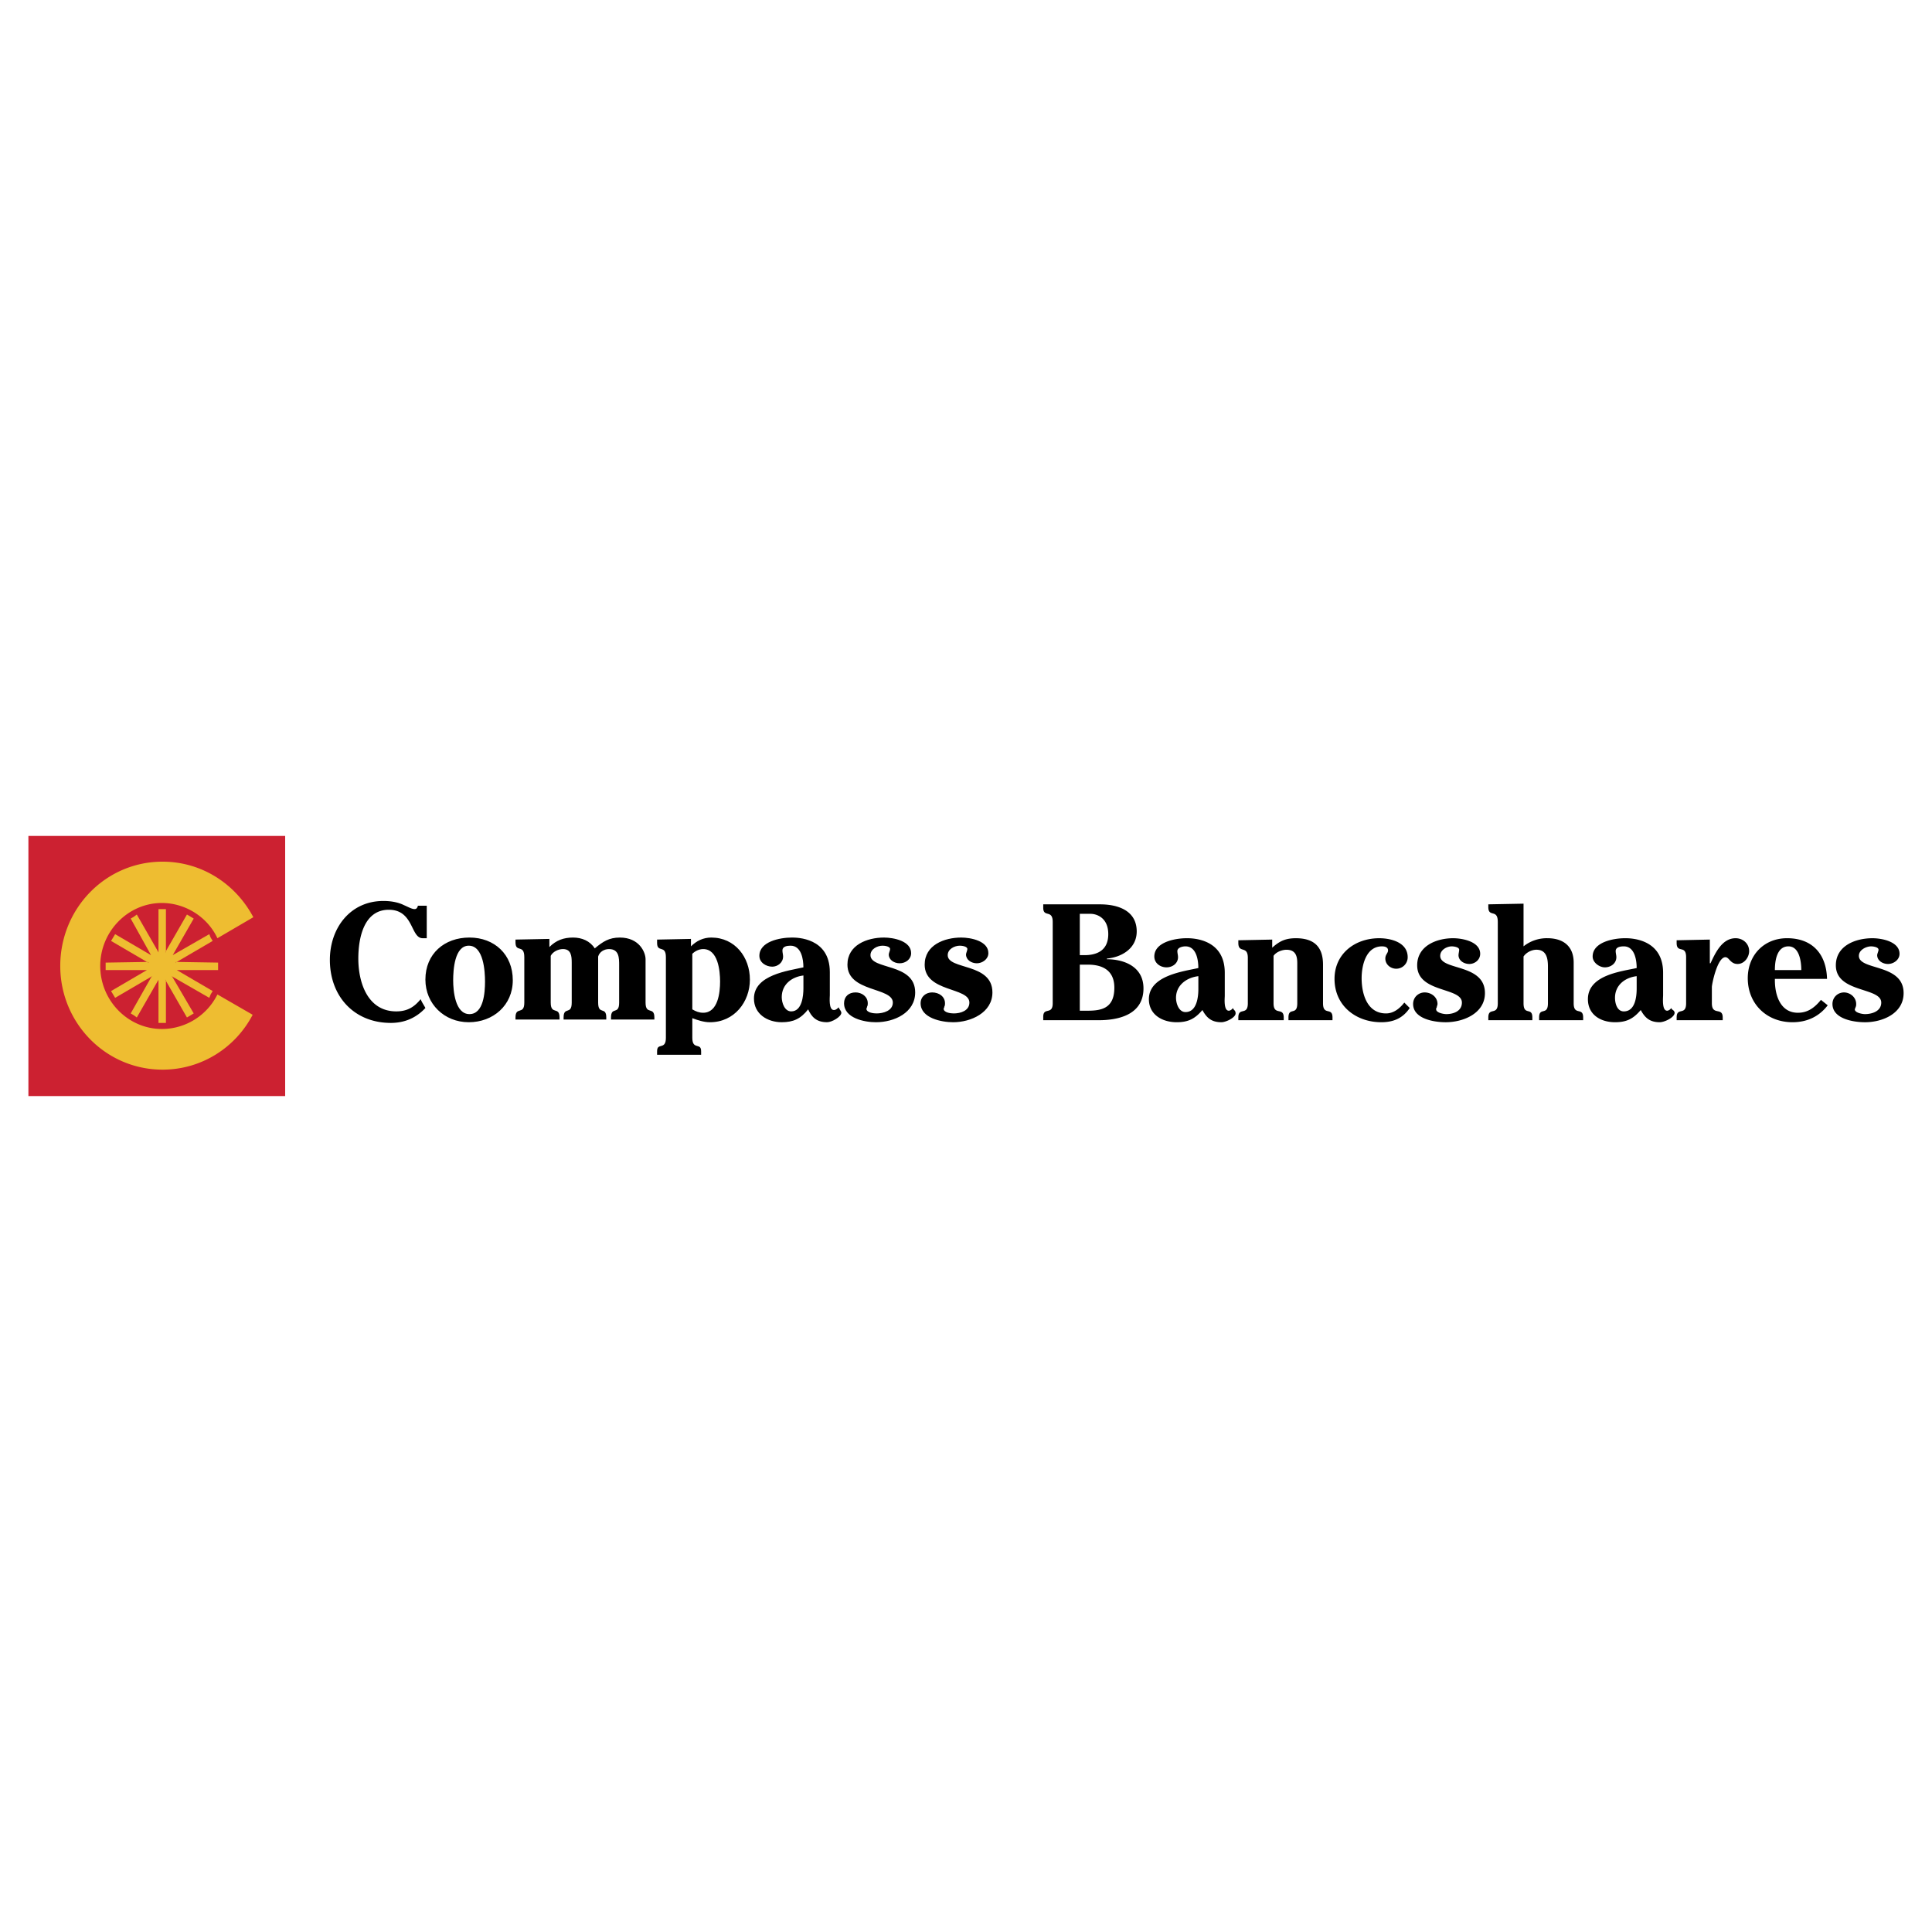 <svg xmlns="http://www.w3.org/2000/svg" width="2500" height="2500" viewBox="0 0 192.756 192.756"><g fill-rule="evenodd" clip-rule="evenodd"><path fill="#fff" d="M0 0h192.756v192.756H0V0z"/><path fill="#cc2131" d="M2.834 83.401h25.617v25.954H2.834V83.401z"/><path d="M25.207 101.244c-1.689 3.244-5.069 5.475-8.989 5.475-5.678 0-10.206-4.662-10.206-10.341 0-5.745 4.528-10.409 10.206-10.409 3.92 0 7.3 2.23 9.057 5.542l-3.583 2.095c-1.014-2.163-3.244-3.515-5.542-3.515-3.379 0-6.15 2.839-6.15 6.286 0 3.448 2.771 6.286 6.15 6.286a6.189 6.189 0 0 0 5.542-3.447l3.515 2.028z" fill="#eebd31"/><path d="M15.812 95.026v-4.325h.743v4.19l-.067.135c.067 0 .067-.135.067-.135l2.096-3.649.338.202.338.203-2.095 3.649-.135.136.135-.136 3.649-2.095.135.338.203.338-3.582 2.095s-.135 0-.135.067l.135-.067 4.123.067v.743h-4.123s-.135 0-.135-.066c0 .066.135.066.135.066l3.582 2.096-.203.338-.135.338-3.649-2.096s-.068-.066-.135-.066c.067 0 .135.135.135.135l2.095 3.582-.338.203-.338.203-2.096-3.65s0-.068-.067-.135c0 .066.067.135.067.135v4.191h-.743v-4.191-.135c0 .066-.068.135-.068.135l-2.095 3.65-.27-.203-.338-.203 2.028-3.582s.068-.135.135-.135c-.067 0-.135.066-.135.066l-3.583 2.096-.202-.338-.203-.338 3.582-2.096s.136 0 .203-.066c-.067.066-.203.066-.203.066H10.54v-.742l4.123-.067s.136.067.203.067c-.067-.067-.203-.067-.203-.067l-3.582-2.095.203-.338.202-.338 3.583 2.095-2.028-3.649.338-.203.27-.202 2.095 3.649.068.134z" fill="#eebd31"/><path d="M51.161 97.797c0 2.502-1.96 4.191-4.393 4.191s-4.326-1.824-4.326-4.258c0-2.569 1.893-4.191 4.394-4.191 2.5.001 4.325 1.69 4.325 4.258zm-5.948 0c0 1.082.203 3.381 1.623 3.381 1.419 0 1.554-2.164 1.554-3.244 0-1.014-.135-3.583-1.622-3.583-1.42 0-1.555 2.432-1.555 3.446zM54.811 93.675v.811c.676-.676 1.419-.946 2.365-.946.879 0 1.689.338 2.163 1.081.811-.676 1.419-1.081 2.501-1.081 1.96 0 2.568 1.487 2.568 2.163v4.325c0 1.285.879.338.879 1.488v.203h-4.326v-.203c0-1.15.811-.203.811-1.488v-3.717c0-.744 0-1.622-1.014-1.622-.473 0-.946.27-1.081.744v4.595c0 1.285.811.338.811 1.488v.203H56.23v-.203c0-1.15.811-.203.811-1.488V96.04c0-.676-.067-1.352-.878-1.352-.473 0-1.014.27-1.217.676v4.663c0 1.285.879.338.879 1.488v.203h-4.394v-.203c0-1.15.879-.203.879-1.488V95.5c0-1.352-.879-.405-.879-1.487v-.271l3.38-.067zM68.937 93.675v.744c.541-.541 1.217-.879 2.027-.879 2.366 0 3.853 1.96 3.853 4.191 0 2.23-1.554 4.258-3.987 4.258-.608 0-1.217-.203-1.757-.406v1.961c0 .607.203.744.473.811.203.068.405.068.405.541v.338h-4.393v-.338c0-.473.203-.473.405-.541.271-.066.473-.203.473-.811V95.5c0-1.284-.878-.405-.878-1.419v-.338l3.379-.068zm.135 7.03c.338.201.676.338 1.082.338 1.486 0 1.689-2.029 1.689-3.109 0-1.082-.203-3.245-1.689-3.245-.406 0-.812.203-1.082.473v5.543zM78.873 94.351c-.338 0-.811.068-.811.473 0 .203.067.405.067.608 0 .608-.541 1.013-1.082 1.013-.608 0-1.284-.405-1.284-1.081 0-1.419 2.028-1.825 3.244-1.825.474 0 3.785 0 3.785 3.447v2.299c0 .203-.135 1.486.405 1.486.203 0 .338-.135.474-.27l.067.135c.067.135.203.27.203.406 0 .404-.946.945-1.42.945-1.081 0-1.554-.541-1.892-1.283-.744.945-1.487 1.283-2.636 1.283-1.419 0-2.771-.811-2.771-2.365 0-2.365 3.447-2.771 4.934-3.109.001-.81-.202-2.162-1.283-2.162zm1.284 2.973c-1.149.135-2.163.879-2.163 2.164 0 .539.271 1.418.946 1.418 1.082 0 1.217-1.555 1.217-2.297v-1.285zM86.442 100.637c0 .406.744.473 1.014.473.676 0 1.622-.27 1.622-1.082 0-1.555-4.529-1.014-4.529-3.784 0-1.96 1.96-2.704 3.65-2.704.946 0 2.704.338 2.704 1.555 0 .608-.541 1.013-1.149 1.013-.541 0-1.082-.337-1.082-.878 0-.135.135-.405.135-.541 0-.27-.541-.338-.744-.338-.541 0-1.216.338-1.216.946 0 1.487 4.461.744 4.461 3.717 0 2.029-2.096 2.975-3.92 2.975-1.149 0-3.177-.406-3.177-1.893 0-.676.473-1.082 1.149-1.082.608 0 1.217.406 1.217 1.082 0 .135 0 .203-.067.338 0 .068-.068.203-.068.203zM94.148 100.637c0 .406.743.473 1.014.473.676 0 1.554-.27 1.554-1.082 0-1.555-4.461-1.014-4.461-3.784 0-1.96 1.96-2.704 3.65-2.704.946 0 2.705.338 2.705 1.555 0 .608-.609 1.013-1.15 1.013-.54 0-1.081-.337-1.081-.878 0-.135.135-.405.135-.541 0-.27-.541-.338-.743-.338-.541 0-1.217.338-1.217.946 0 1.487 4.46.744 4.46 3.717 0 2.029-2.163 2.975-3.92 2.975-1.149 0-3.244-.406-3.244-1.893 0-.676.541-1.082 1.149-1.082.676 0 1.284.406 1.284 1.082 0 .135 0 .203-.067.338-.001.068-.068.203-.068.203z"/><path d="M42.442 100.568c-.878.947-2.028 1.488-3.447 1.488-3.649 0-6.083-2.637-6.083-6.287 0-3.177 2.028-5.88 5.34-5.88.946 0 1.622.203 2.027.406.473.203.812.405 1.082.405.203 0 .271-.135.338-.338h.878v3.244h-.406c-1.216 0-.878-2.839-3.379-2.839s-3.042 2.839-3.042 4.867c0 2.434.946 5.271 3.785 5.271 1.149 0 1.825-.473 2.433-1.217.136.339.339.611.474.88zM104.084 101.785v-.338c0-1.014.945-.135.945-1.352v-8.111c0-1.284-.945-.405-.945-1.419v-.338h5.676c1.758 0 3.65.608 3.65 2.704 0 1.689-1.486 2.568-2.973 2.704v.068c1.621 0 3.648.675 3.648 2.907 0 2.771-2.771 3.176-4.461 3.176h-5.54v-.001zm3.648-.945h.676c1.352 0 2.771-.135 2.771-2.299 0-2.027-1.621-2.298-2.635-2.298h-.812v4.597zm0-5.544h.475c1.148 0 2.365-.405 2.365-2.095 0-1.69-1.217-2.028-1.758-2.028h-1.082v4.123zM118.277 94.418c-.338 0-.811.135-.811.473 0 .203.066.405.066.608 0 .608-.541 1.014-1.148 1.014-.609 0-1.217-.406-1.217-1.082 0-1.419 2.027-1.825 3.244-1.825.473 0 3.785 0 3.785 3.448v2.297c0 .203-.135 1.488.404 1.488.137 0 .34-.135.406-.271l.068.137c.135.135.203.201.203.404 0 .406-.947.879-1.42.879-1.014 0-1.486-.473-1.893-1.217-.744.879-1.42 1.217-2.568 1.217-1.42 0-2.771-.744-2.771-2.299 0-2.365 3.447-2.77 4.934-3.108.002-.811-.202-2.163-1.282-2.163zm1.284 2.975c-1.148.135-2.23.879-2.23 2.162 0 .541.271 1.42.947 1.42 1.148 0 1.283-1.555 1.283-2.299v-1.283zM126.928 93.742v.811c.744-.676 1.352-.946 2.367-.946 2.027 0 2.703 1.082 2.703 2.636v3.853c0 1.285.945.338.945 1.42v.27h-4.393v-.27c0-1.082.879-.135.879-1.42v-3.988c0-.675-.135-1.351-1.082-1.351-.406 0-1.014.202-1.285.608v4.731c0 1.285 1.016.338 1.016 1.42v.27h-4.529v-.27c0-1.082.947-.135.947-1.42v-4.529c0-1.284-.947-.405-.947-1.486v-.271l3.379-.068zM140.648 100.568c-.676 1.014-1.621 1.42-2.838 1.42-2.502 0-4.664-1.623-4.664-4.326 0-2.5 2.027-4.055 4.461-4.055 1.148 0 2.838.406 2.838 1.893a1.14 1.14 0 0 1-1.148 1.149c-.541 0-1.082-.405-1.082-1.014 0-.406.271-.541.271-.811 0-.338-.338-.405-.609-.405-1.621 0-2.027 1.959-2.027 3.177 0 1.555.541 3.514 2.434 3.514.744 0 1.352-.473 1.824-1.082l.54.54zM143.285 100.705c0 .338.744.473 1.014.473.676 0 1.555-.271 1.555-1.15 0-1.555-4.461-.945-4.461-3.717 0-1.96 1.959-2.704 3.582-2.704.947 0 2.703.338 2.703 1.555 0 .608-.541 1.014-1.082 1.014-.539 0-1.08-.338-1.08-.879 0-.135.066-.405.066-.54 0-.271-.539-.338-.742-.338-.473 0-1.148.338-1.148.946 0 1.487 4.461.743 4.461 3.718 0 2.027-2.164 2.906-3.922 2.906-1.148 0-3.244-.338-3.244-1.824 0-.676.541-1.15 1.15-1.15.676 0 1.283.475 1.283 1.15 0 .135-.068.201-.068.338-.067.065-.067.134-.067.202zM148.49 101.785v-.27c0-1.082.945-.135.945-1.42v-8.111c0-1.352-.945-.405-.945-1.487v-.271l3.514-.067v4.258a3.717 3.717 0 0 1 2.365-.812c1.689 0 2.637.879 2.637 2.433v4.056c0 1.285.945.338.945 1.42v.27h-4.393v-.27c0-1.082.879-.135.879-1.42v-3.65c0-.811-.135-1.689-1.148-1.689-.475 0-1.016.27-1.285.676v4.664c0 1.285.879.338.879 1.42v.27h-4.393zM162.008 94.418c-.338 0-.812.067-.812.473 0 .203.068.405.068.608 0 .608-.541 1.014-1.148 1.014-.541 0-1.217-.474-1.217-1.082 0-1.419 2.027-1.825 3.244-1.825.473 0 3.785 0 3.785 3.448v2.23c0 .27-.135 1.555.404 1.555.137 0 .338-.135.406-.271l.068.137c.135.066.27.201.27.338 0 .473-1.014.945-1.486.945-1.014 0-1.488-.473-1.893-1.217-.744.879-1.42 1.217-2.568 1.217-1.42 0-2.703-.744-2.703-2.299 0-2.432 3.379-2.77 4.865-3.108 0-.811-.203-2.163-1.283-2.163zm1.283 2.975c-1.148.135-2.162.879-2.162 2.162 0 .541.203 1.352.879 1.352 1.148 0 1.283-1.486 1.283-2.297v-1.217zM170.59 93.742v2.365h.068c.473-1.013 1.148-2.5 2.502-2.5.742 0 1.352.541 1.352 1.284 0 .608-.475 1.285-1.15 1.285-.338 0-.539-.136-.742-.338-.135-.135-.271-.338-.475-.338-.811 0-1.352 2.704-1.352 2.973v1.623c0 1.285 1.082.338 1.082 1.42v.27h-4.596v-.27c0-1.082.945-.135.945-1.42V95.5c0-1.284-.945-.338-.945-1.419v-.271l3.311-.068zM177.08 97.662v.135c0 1.488.541 3.246 2.297 3.246 1.014 0 1.689-.541 2.299-1.285l.676.541c-.879 1.148-2.096 1.689-3.516 1.689-2.568 0-4.461-1.824-4.461-4.393 0-2.299 1.623-3.989 3.922-3.989 2.5 0 3.92 1.555 3.986 4.055h-5.203v.001zm2.635-.879c0-.878-.203-2.365-1.283-2.365-1.148 0-1.352 1.419-1.352 2.365h2.635zM185.055 100.705c0 .338.744.473 1.014.473.676 0 1.623-.271 1.623-1.15 0-1.555-4.529-.945-4.529-3.717 0-1.96 1.961-2.704 3.65-2.704.945 0 2.703.338 2.703 1.555 0 .608-.607 1.014-1.148 1.014s-1.082-.338-1.082-.879c0-.135.135-.405.135-.54 0-.271-.541-.338-.742-.338-.475 0-1.217.338-1.217.946 0 1.487 4.461.743 4.461 3.718 0 2.027-2.096 2.906-3.854 2.906-1.148 0-3.244-.338-3.244-1.824 0-.676.541-1.15 1.148-1.15.609 0 1.217.475 1.217 1.15 0 .135 0 .201-.066.338-.001.065-.069.134-.069.202z"/></g></svg>